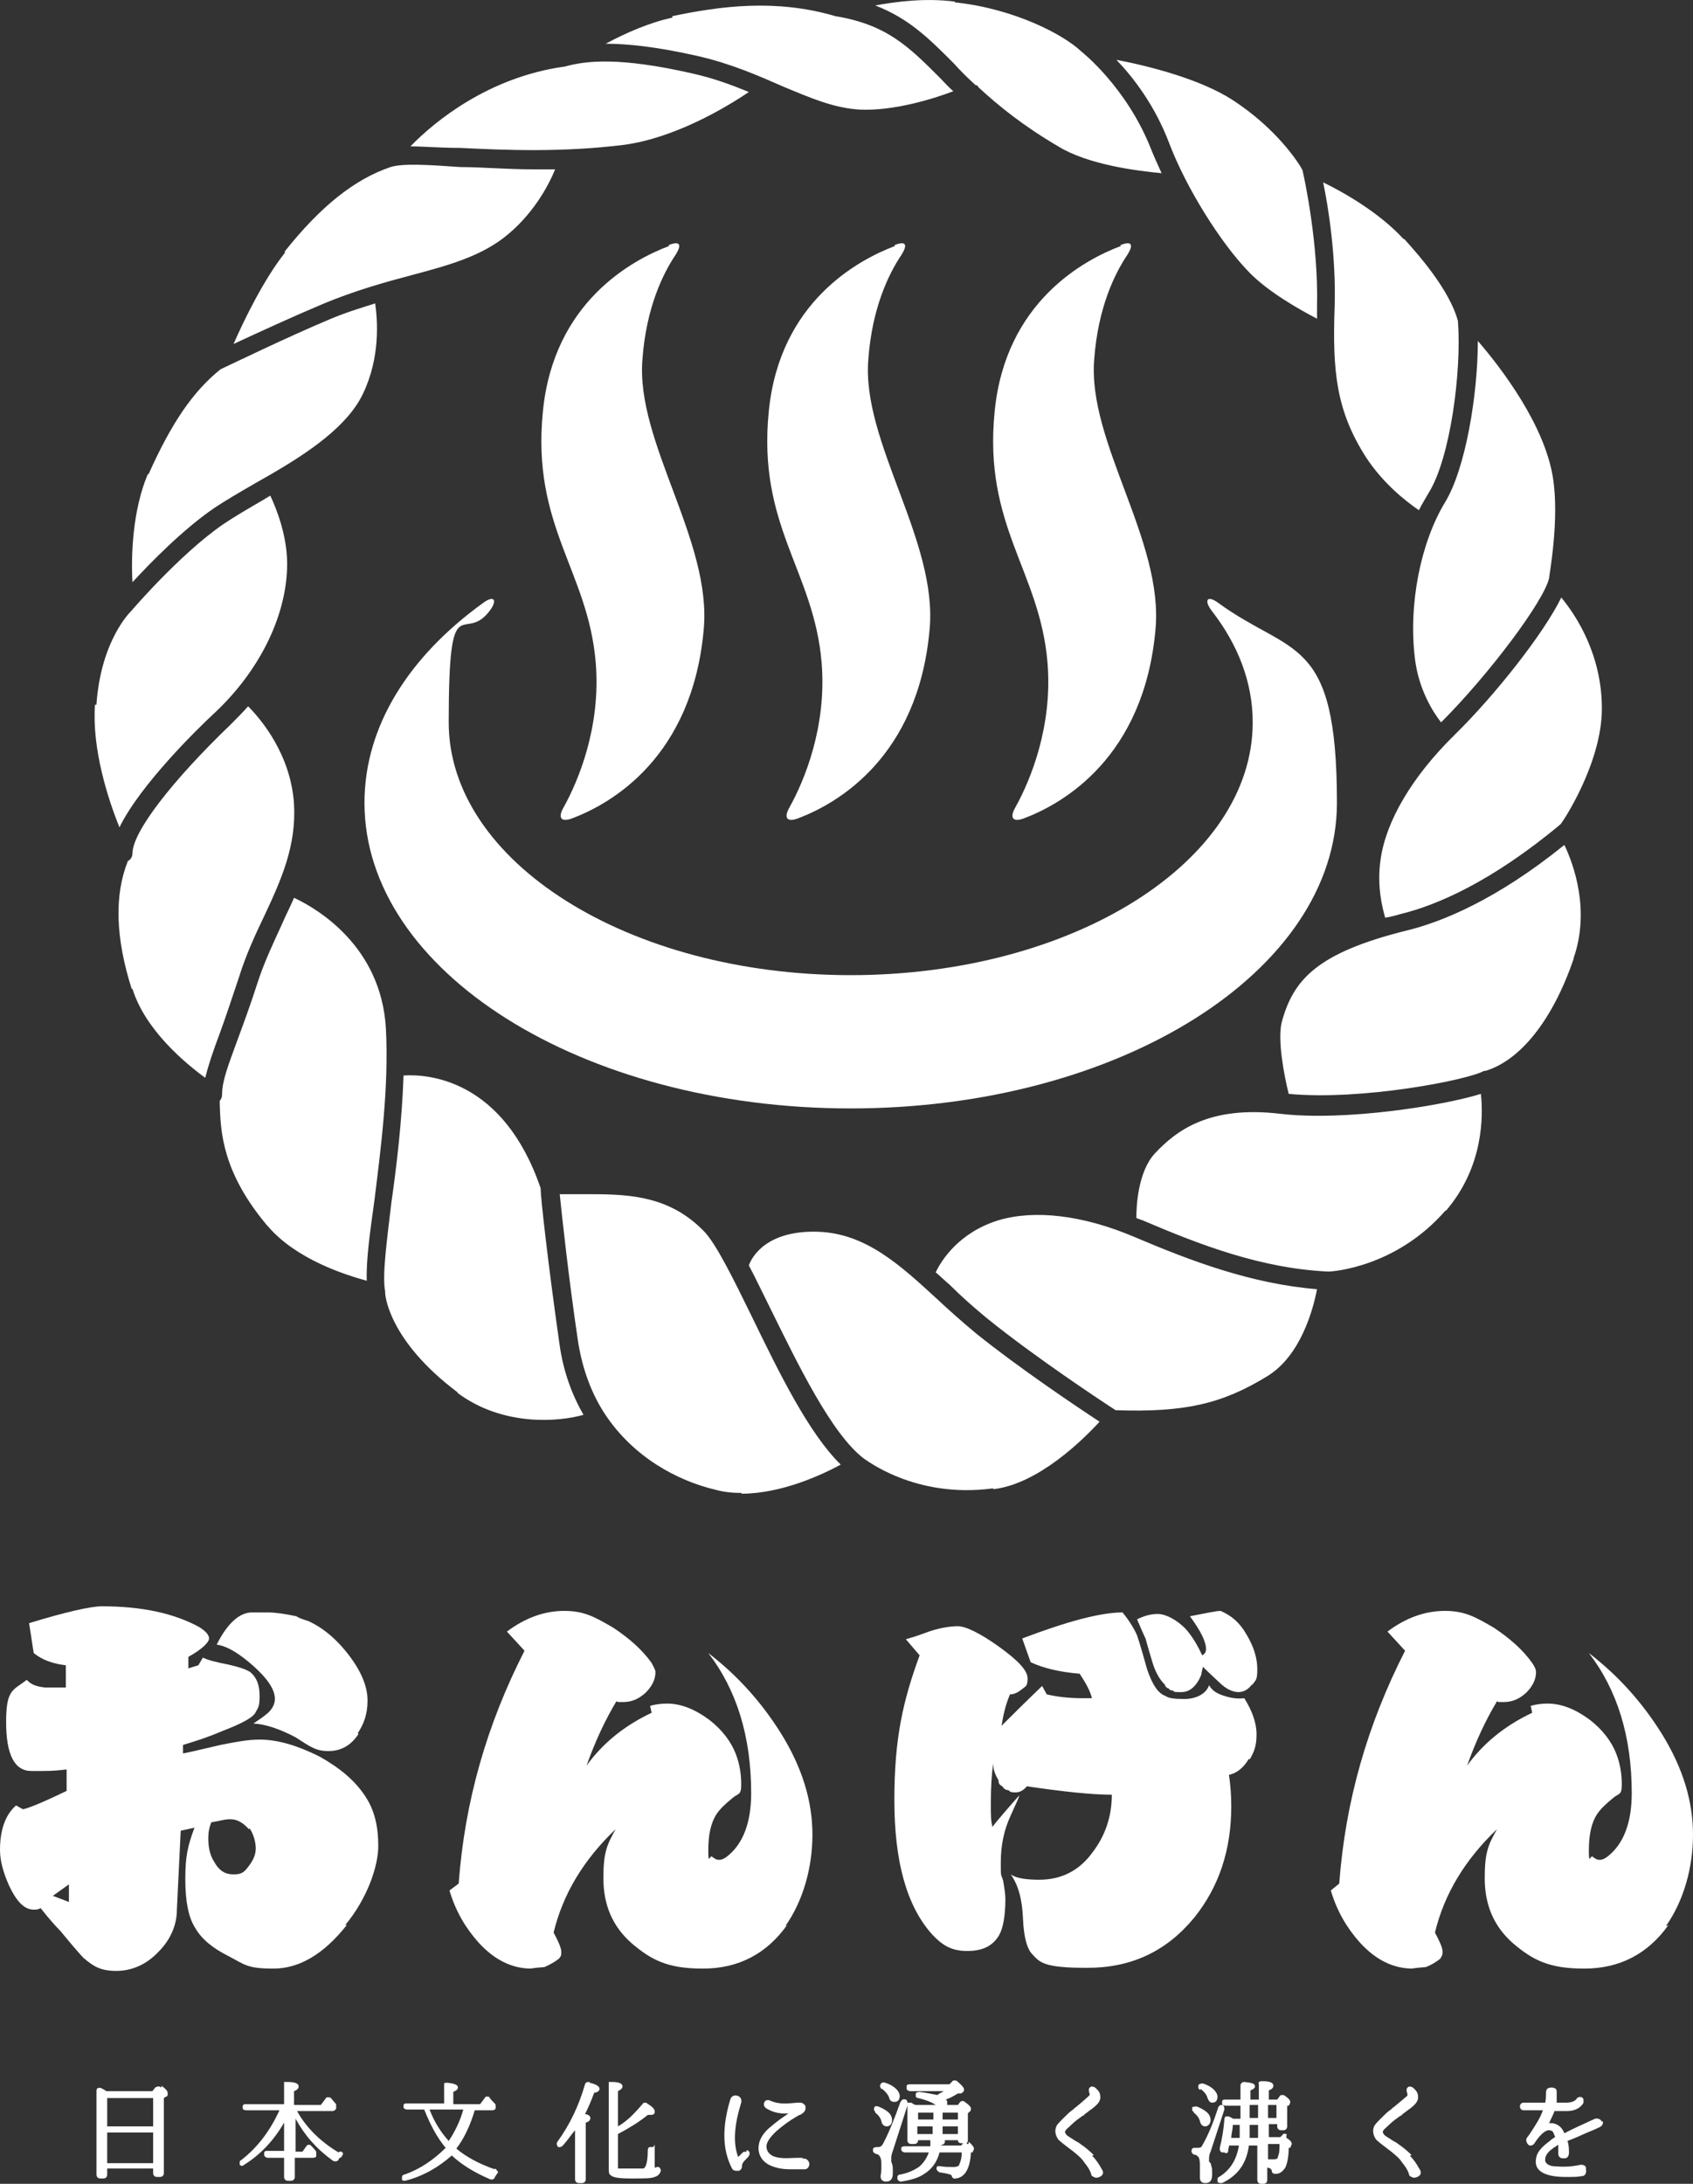 <?xml version="1.0" encoding="UTF-8"?><svg id="_レイヤー_2" xmlns="http://www.w3.org/2000/svg" viewBox="0 0 221.1 285.11"><rect x="0" y="0" width="221.1" height="285.11" fill="#333333" stroke="none"/><defs><style>.cls-1{fill:#fff;stroke-width:0px;}</style></defs><g id="_レイヤー_2-2"><path class="cls-1" d="M45.3,251.31c-3,3.8-6.2,5.7-9.6,5.7s-3.7-.5-5.8-1.6c-2.2-1.1-3.6-2.3-4.4-3.7-.9-1.4-1.3-3.5-1.3-6.4s.3-4.3,1.2-6.7l-1.8.4-.5,10.3c0,2.1-.9,4-2.4,5.5-1.5,1.6-3.4,2.5-5.5,2.5s-3-.6-4.3-1.7c-.2-.2-1.2-1.3-3-3.5-.6-.6-1.5-1.6-2.6-3-.3.2-.6.2-.9.2-1.2,0-2.2-1-3.2-3.1-.8-1.8-1.2-3.3-1.2-4.7,0-2.6.7-4.6,2.1-5.8l.9.5c.9-.2,2.8-1,5.7-2.4v-2.8c-.8.1-1.8.2-3.1.2h-1.5c-2.2,0-3.3-2.1-3.3-6.4s.9-4.1,2.7-5.5c.5.6,1.3.9,2.4,1h2.7v-2.9c-1.7-.2-3.1-.7-4.2-1.6l-.6-3.9c4.9-1.5,8.1-2.2,9.5-2.2,5.2,0,9.4.9,12.7,2.7.8.5,1.3,1,1.3,1.5s-.9,1.4-2.7,2.4v1.5l1.3-.4.6-1c.6.3,1.7.6,3.3.9,1.3.3,2.3.6,2.9,1,.8.7,1.2,1.6,1.2,3.1s-.2,1.5-.5,2.1c-.3.7-1.8,1.5-4.4,2.5-2.1.9-3.8,1.4-5.1,1.8v1.1c.2,0,1.9-.4,4.9-1.1,2-.4,3.6-.7,5.1-.7,2.4,0,5,.8,7.8,2.2,2.7,1.5,4.7,3.2,6,5.2,1.2,1.8,1.7,3.9,1.7,6.5s-1.4,6.8-4.3,10.3h.2ZM9,246.01l-2.1,1.5,2.1.8v-2.3ZM32.5,238.81c-.7-.8-1.5-1.3-2.4-1.3s-1.2.2-2.5.4c-.3.7-.4,1.4-.4,2.1,0,1.1.2,2.2.8,3.1.6,1.1,1.4,1.6,2.5,1.6s1.4-.3,2-1.1c.6-.8.9-1.5.9-2.3s-.3-1.9-.8-2.6h0l-.1.1ZM46.8,226.41c-1,1.5-2.3,2.2-3.9,2.2s-2.3-.5-4.3-1.8c-2.1-1.1-3.9-1.7-5.5-1.8.6-.4,1.2-.8,1.8-1.3.6-.5,1-1.2,1-1.9,0-1.2-.9-2.6-2.8-4.3-1.8-1.6-3.4-2.6-4.8-2.8,1.4-2.8,3-4.2,4.6-4.2h2.1c1,0,2.3.2,3.7.5.3.2.8.4,1.5.6,1.8.8,3.6,2.2,5.3,4.4,1.7,2.2,2.5,4.2,2.5,6s-.5,3.1-1.3,4.3h.1v.1Z"/><path class="cls-1" d="M102.8,251.31c-2.7,3.8-6.4,5.7-11,5.7s-6.7-1.1-9.3-3.3c-2.5-2.2-3.7-5-3.7-8.5s.5-4.4,1.6-6.4c-4.2,4-6.9,8.5-8.1,13.5.6,1.1,1,2,1,2.5s0,.5-.3.9c-.5.4-1.2.8-1.9,1.1-1.3.1-1.9.2-1.7.2-2.5,0-4.8-1.1-6.9-3.4-1.7-1.9-3-4.1-3.8-6.8l1.2-.9c.8-10.8,3.7-20.8,8.6-30.4l-2.3-2.5c2.4-1.8,4.9-2.7,7.5-2.7s4,.8,6.4,2.2c2.1,1.4,3.8,2.9,5,4.6.3.6.5.9.5,1.2,0,1-.5,1.9-1.3,2.7-.9.8-1.8,1.2-2.9,1.2s-.6,0-.9-.1c-1.5,2.5-2.8,5.3-3.9,8.4,2.1-2.9,4.9-5.2,8.5-6.9l-.2-.9c.7-.2,1.4-.3,2.2-.3,1.8,0,3.6.7,5.5,2.1,1.7,1.3,2.9,2.9,3.5,4.5.5,1.3.7,2.6.7,4s-.4,1.1-1.1,1.7c-1,.8-1.7,1.5-2.1,2.1-.8,1.2-1.1,2.8-1.1,4.8s.2.5.5.8c.4.3.6.4.9.4s.6-.1,1-.4c2.1-1.6,3.2-4.4,3.2-8.3,0-7.4-1.9-13.5-5.6-18.3,3.9,3,7,6.5,9.5,10.5,2.8,4.5,4.1,8.9,4.1,13.2s-1.2,8.6-3.5,11.9h.2v-.1Z"/><path class="cls-1" d="M163.1,229.61c-.7,1.2-1.6,1.9-2.6,2.1.2,1.4.3,2.7.3,4.1,0,5.7-1.6,10.5-4.8,14.5-3.6,4.4-8.2,6.6-14,6.6s-6.2-.7-7.3-1.9c-.6-.7-1-2.2-1.1-4.5-.1-2.5-.6-4.4-1.6-5.8.7.5,2,.7,3.7.7,2.8,0,5.2-1.1,7-3.6,1.6-2.1,2.5-4.6,2.5-7.5-2.6,0-6.3-.4-11.1-1.1-.4.5-.9.8-1.5.8s-.7-.1-.9-.3c-.4,0-.6-.2-.8-.5-.4-.2-.5-.4-.5-.8-.5-.8-.7-1.5-.7-2.2-.2,1.5-.3,3.2-.3,5.1s0,2.3.2,3.2c.7-.9,1.9-2.3,3.5-4.1,0,.3-.5,1.2-1.1,2.6-.9,1.9-1.3,4-1.3,6.1s0,1.4.3,2.4c.2,1.1.3,1.9.3,2.4,0,2.2-.3,3.8-.8,4.7-.8,1.4-2.1,2.1-4.2,2.1s-3.3-.8-4.6-2.2c-3.3-3.7-4.9-9.5-4.9-17.5s1.1-12.9,3.3-18.9l-1.8-2.1c1.1-.3,2.2-.7,3.3-1.1,1.3-.4,2.5-.6,3.5-.6s2.9.9,5.4,2.7,3.7,3.1,3.7,4.1-.2,1-.7,1.4c-.5.4-1,.7-1.6.7-.6,1.4-.9,2.8-1.1,4.1,1.1-1.1,2.9-2.9,5.3-5.2l.6,1.1c1.3.3,2.8.5,4.7.5s.8,0,1.2,0c-.2-.9-.8-2-1.6-3.2-2.5-.2-4.7-.7-6.4-1.5l-1.1-3.1c5.8-2.2,10.2-3.4,13.1-3.4.9,1.1,1.5,2.1,1.9,3,.5,1.5.9,3,1.3,4.4.7,2.1,1.5,3.2,2.4,3.5.4.3,1.1.4,2.5.4s2.8-.6,3.2-1.8c.4.7,1,1.1,2,1.4.9.3,1.8.4,2.6.3,1,1.6,1.6,3.2,1.6,4.7s-.3,2.3-.9,3.3h0l-.1-.1ZM163.5,219.91c-.5.7-1.1,1-1.8,1s-1.6-.4-2.5-1.3c-1.3-1.2-2-1.9-2.1-2-.1.4-.2.8-.2,1-.6,1.5-1.5,2.3-2.6,2.3s-.9,0-1.1-.2c-.3,0-.5-.1-.6-.3-.2,0-.4-.2-.5-.5-.7-.7-1.2-1.6-1.6-2.9-.3-1-.6-2-.9-3.1-.2-.4-.6-1.3-1.1-2.5.8-.4,1.7-.7,2.7-.7s2.4.7,3.6,1.9c.9,1,1.6,2.2,2.2,3.5.4-.2.5-.5.5-.8,0-1-.7-2.4-2.1-4.3,2.1-.4,3.4-.7,4-.7,1.4.6,2.5,1.5,3.4,3.1.9,1.5,1.4,3,1.4,4.5s-.2,1.4-.7,2.1h0v-.1Z"/><path class="cls-1" d="M217.9,251.31c-2.7,3.8-6.4,5.7-11,5.7s-6.7-1.1-9.3-3.3c-2.5-2.2-3.7-5-3.7-8.5s.5-4.4,1.6-6.4c-4.2,4-6.9,8.5-8.1,13.5.6,1.1,1,2,1,2.5s-.1.5-.3.9c-.5.4-1.1.8-1.9,1.1-1.3.1-1.9.2-1.7.2-2.5,0-4.8-1.1-6.9-3.4-1.7-1.9-3-4.1-3.8-6.8l1.1-.9c.8-10.8,3.7-20.8,8.6-30.4l-2.3-2.5c2.4-1.8,4.9-2.7,7.5-2.7s4,.8,6.4,2.2c2.1,1.4,3.8,2.9,5,4.6.4.6.5.9.5,1.2,0,1-.5,1.9-1.3,2.7-.9.8-1.8,1.2-2.9,1.2s-.6,0-.9-.1c-1.5,2.5-2.8,5.3-3.9,8.4,2.1-2.9,4.9-5.2,8.5-6.9l-.2-.9c.7-.2,1.4-.3,2.2-.3,1.8,0,3.6.7,5.5,2.1,1.7,1.3,2.9,2.9,3.5,4.5.5,1.3.7,2.6.7,4s-.4,1.1-1.1,1.7c-1,.8-1.7,1.5-2.1,2.1-.8,1.2-1.1,2.8-1.1,4.8s.2.5.5.8c.4.3.6.4.9.4s.6-.1,1-.4c2.1-1.6,3.2-4.4,3.2-8.3,0-7.4-1.9-13.5-5.6-18.3,3.9,3,7,6.5,9.5,10.5,2.8,4.5,4.1,8.9,4.1,13.2s-1.2,8.6-3.5,11.9h.3v-.1Z"/><path class="cls-1" d="M87.4,32.11c-4.8,1.8-15.1,7.3-16.5,21.6-1.5,15,5.9,20.8,6.9,32.8.7,8.4-2.3,15.5-4.2,18.9-.8,1.4-.3,2,1.2,1.4,5-1.9,15.6-7.9,17.1-24.6,1.1-11.6-8.9-24.5-8-35.3.5-6.8,2.7-11.2,4.3-13.6.9-1.4.6-1.9-.9-1.3h0l.1.1Z"/><path class="cls-1" d="M116.9,32.11c-4.8,1.8-15.1,7.3-16.5,21.6-1.5,15,5.9,20.8,6.9,32.8.7,8.4-2.3,15.5-4.2,18.9-.8,1.4-.3,2,1.2,1.4,5-1.9,15.6-7.9,17.1-24.6,1.1-11.6-8.9-24.5-8-35.3.5-6.8,2.7-11.2,4.3-13.6.9-1.4.6-1.9-.9-1.3h0l.1.1Z"/><path class="cls-1" d="M146.4,32.11c-4.8,1.8-15.1,7.3-16.5,21.6-1.5,15,5.9,20.8,6.9,32.8.7,8.4-2.3,15.5-4.2,18.9-.8,1.4-.3,2,1.2,1.4,5-1.9,15.6-7.9,17.1-24.6,1.1-11.6-8.9-24.5-8-35.3.5-6.8,2.7-11.2,4.3-13.6.9-1.4.6-1.9-.9-1.3h0l.1.1Z"/><path class="cls-1" d="M159.1,78.71c-1.5-1.1-1.9-.3-.8,1.1,3.4,4.4,5.3,9.3,5.3,14.5,0,18.2-23.5,33-52.5,33s-52.5-14.8-52.5-33,1.9-10.1,5.3-14.5c1.1-1.4.7-2.2-.8-1.1-9.7,7-15.5,16.1-15.5,26.1,0,22,28.4,39.9,63.5,39.9s63.5-17.9,63.5-39.9-5.9-19.1-15.5-26.1h0Z"/><path class="cls-1" d="M203.8,107.61c-9.1,7.6-16.3,10.6-20.8,11.7-.7.2-1.4.4-2.1.5-.4-1.4-1.1-4.2-.6-7.6.7-5,4.1-10.8,9.6-16.2,5.4-5.3,11.7-13.3,14-18,1.9,2.3,5.3,7.4,5.3,14.5s-5.1,14.8-5.4,15.1h0ZM202.8,62.31c.9,5.5-.5,12.9-.5,13.2-.7,3-7.8,12.5-14.1,18.8h0c-1.1-1.4-2.9-4.3-3.4-8.2-.9-7.1.7-15.2,3.9-20.5,2.7-4.4,4.3-14.1,4.3-21.1,3.2,3.7,8.7,11,9.8,17.8h0ZM183.4,31.21c1.8,2,5.9,6.6,7,10.7.5,6.6-1,17.9-3.8,22.4-.4.7-.9,1.5-1.3,2.3-1.6-1.1-4.6-3.4-6.9-6.9-3.9-6.1-4.4-11.2-4.1-19.7.2-6.4-.8-12.9-1.5-16.2,2.7,1.3,7.4,4,10.5,7.4h.1ZM160.9,13.01c5.9,3.8,8.8,8.4,9.2,9.2.3,1.3,2.1,9.7,1.9,17.8v1.6c-2.3-1.2-6.4-3.5-8.9-6.1-3.7-3.8-8.2-11-10.4-16.8-1.9-5-4.7-8.6-6.9-10.9,4.2.8,10.9,2.5,15.1,5.2h0ZM124.7.31c7.7.8,14.2,4.2,16.5,6.4h0s5.9,4.6,9.1,12.7c.4,1,.9,2.1,1.4,3.2-3.2-.3-9.6-1.1-13.5-3.5-4.6-2.7-7.8-5.3-10.4-7.7-.1-.2-.2-.3-.4-.3-1.1-1-2-1.9-2.9-2.9-3.2-3.2-5.8-5.8-10.2-7.5,2.8-.5,6.5-1,10.4-.5h0v.1ZM87.8,2.11c6.2-1.3,13.5-2.3,21.3,0h0c6.7,1.1,9.6,4,13.6,8,.6.6,1.1,1.2,1.8,1.8-2.6,1-7.8,2.6-12.2,2.4-3.4-.2-6.4-1.5-10-3-3.2-1.4-6.8-3-11.2-4-5.3-1.2-9.1-1.6-12-1.6,2.6-1.4,5.8-2.8,8.7-3.4h0v-.2h0ZM73.7,8.71h0c2.8-.8,7.2-1.3,16.8.9,2.7.6,5.1,1.5,7.3,2.4-3.1,2.1-9.7,6-16.3,6.9-8.1,1-15.4.7-21.4.4-2.6,0-4.8-.2-6.5-.2,3.2-3.3,10.2-9,20-10.4,0,0,.1,0,.1,0ZM37.2,32.81c4.7-5.9,9.1-9.4,13.8-11,1.6-.5,4.9-.3,9.1,0,2.8,0,6,.3,9.6.3s1.8,0,2.8,0c-.9,2.2-3,6.1-6.8,9-3.2,2.4-7,3.5-11.9,4.8-3.4.9-7.4,2-11.7,3.8-3.8,1.6-8.6,3.8-11.6,5.2,1.4-3.2,4-8.5,6.7-11.9h0v-.2ZM19.4,61.91c3-6.7,5.8-10.8,9.4-13.7,1.1-.5,8.7-4.2,14.2-6.5,2.1-.9,4.1-1.5,6-2.1.3,2.2.7,7-1.6,11.8-2,4.2-7,7.6-12,10.5h0c-.7.4-1.4.8-2.1,1.2-1.9,1.1-3.8,2.2-5.3,3.2-4.1,2.8-8.3,7.1-10.7,9.7-.2-3.4,0-9.4,2-14.1h.1ZM12.6,91.91c.6-8.4,4.5-12.1,4.5-12.1h0s6.4-7.5,12.1-11.4c1.5-1,3.2-2,5.1-3.1.3-.2.7-.4,1-.6.8,1.7,2.2,5.2,2.2,8.9,0,6.5-3.4,13.7-9.3,19.3-2.6,2.4-9.9,9.6-12.6,15.1-1.5-3.7-3.6-10.2-3.2-16h.2v-.1ZM17.2,129.11c-2.1-6.6-2.3-12.2-.5-16.7.4-.2.6-.6.6-1,0-2.8,5.2-9.5,12.8-16.8.8-.8,1.6-1.6,2.3-2.4,1.8,1.8,5.6,6.4,6,12.8.3,5.5-1.7,9.9-3.9,14.6-1.2,2.5-2.4,5.1-3.3,8-1,3-1.8,5.4-2.5,7.3-.9,2.4-1.5,4.2-1.9,5.8-2.6-1.9-7.8-6.2-9.5-11.6h-.1ZM34.9,160.01c-5.8-6.9-6.1-12.1-6.2-15.9v-.4c.2-.2.3-.5.3-.8,0-1.8.8-3.8,2-7.1.7-1.9,1.6-4.3,2.6-7.4.9-2.8,2.1-5.3,3.2-7.7.5-1.2,1.1-2.3,1.6-3.5,3,1.4,11.4,6.3,12,17.1.4,7.7-.7,15.9-1.5,22.4-.6,4.3-1.1,7.9-1,10.5-2.9-.8-9.2-2.8-12.9-7.1h0l-.1-.1ZM59.8,181.81c-9.2-6.9-9.5-12.9-9.5-13h0v-.2c-.4-2.1.2-6.4.8-11.5.7-4.9,1.4-10.8,1.6-16.7,3.1-.2,13,.4,17.9,14.7,0,1.2,1,10.1,2.5,20.6.5,3.4,1.6,6.4,3.1,9-3.1.9-10.5,1.6-16.5-2.9h.1ZM96.9,194.91c-1.2,0-2.3-.1-3.4-.4-5.1-1.2-10.8-4.3-14.5-9.9h0c-1.7-2.6-2.9-5.7-3.5-9.4-1.3-8.8-2.1-16.4-2.4-19.3h4.3c5.2,0,10.2.4,14.5,4.8,1.6,1.6,3.9,6.3,6.3,11.2,3.5,7.2,7.4,15.2,11.6,19.3-2.4,1.3-7.7,3.8-13,3.8h0l.1-.1ZM129.7,194.31c-10.3,1.4-16.8-3.9-16.9-3.9h0c-4.2-3.2-8.6-12.3-12.2-19.6-1-2-1.9-3.9-2.8-5.6.4-1.2,2.4-4.6,9-4.4,6.3.2,10.8,4.4,15.6,8.8,1.6,1.5,3.3,3,5.1,4.5,5.6,4.5,13.2,9.6,16.1,11.5-2.2,2.4-8,8.1-13.8,8.8h-.1v-.1ZM165.6,179.61c-6,3.7-10.9,4.8-19.9,4.5-1.7-1.1-10.5-6.9-16.8-12-1.7-1.4-3.4-2.9-4.9-4.4-.6-.5-1.2-1.1-1.8-1.6.7-1.5,3-5.2,8.2-6.8,4.7-1.4,11-.7,17.8,2.2,7.3,3.1,15.2,6.1,23.8,6.8-.5,2.6-2.1,8.6-6.4,11.3h0ZM188.8,158.01c-6.5,7.5-14.9,8-15.3,8-8.8-.4-16.8-3.5-24.3-6.7-.3-.1-.6-.2-.8-.3,0-1.5.2-6,2.4-8.4,2.8-3,7.1-6.3,16.4-5.2,8.6,1,21.4-1.1,26.2-2.6.3,2.8.4,9.5-4.6,15.3h0v-.1ZM205.5,125.21c-2.7,7.9-6.9,13.2-11.5,14.6h-.2c-2.1,1.2-16,3.9-25.5,3-.6-2.4-1.5-7.1-.9-9.4,1.5-5.5,4.6-9,16.2-11.9,4.6-1.1,11.8-4,20.7-11.2,1.2,2.5,3.4,8.5,1.2,14.8h0v.1Z"/><path class="cls-1" d="M21,272.51h0c-.2-.2-.5-.1-.7,0l-.4.5h-6c-.3-.2-.5-.3-.7-.4s-.3,0-.4,0-.2.1-.2.4v10.9c0,.3.2.5.5.5h.4c.3,0,.5-.2.5-.5v-.8h6v.6c0,.3.2.5.5.5h.4c.3,0,.5-.2.5-.5v-9.8l.3-.2c.2,0,.2-.2.2-.4s0-.4-.8-1h0v.2h-.1ZM20,278.41v4h-6v-4h6ZM14,277.61v-3.7h6v3.7h-6Z"/><path class="cls-1" d="M44.2,281.01c-2.3-1.4-4.2-3.2-5.4-5.4h4.6c.3,0,.4-.2.5-.3v-.6c-.2-.2-.4-.5-.7-.8,0-.1-.3-.1-.4-.1s-.2,0-.3.2l-.6.8h-3.5v-1.8c.3-.1.6-.3.6-.6,0-.5-.7-.6-1.5-.6s-.3,0-.4.1v2.8h-5c-.2,0-.3,0-.4.2v.3c0,.2.2.3.5.3h4.3c-1.2,2.6-2.8,4.8-5,6.5-.2.1-.2.2-.2.3v.3c.2.2.4.2.6,0,2.1-1.3,3.9-3.2,5.2-5.5v3.7h-2.2c-.2,0-.3,0-.4.2v.3c0,.2.2.4.5.4h2.1v2.5c0,.3.2.5.5.5h.4c.3,0,.5-.2.5-.5v-2.5h2.4c.2,0,.4-.1.4-.2v-.6h0c-.2-.3-.4-.5-.7-.8,0-.1-.3-.1-.3-.1,0,0-.2,0-.3.2l-.5.7h-.9v-4.3c1.2,2.2,2.8,4,4.9,5.5.2.1.5.1.7-.1,0-.2.2-.3.4-.4,0-.1.2-.3.2-.4,0,0,0-.2-.2-.3h-.3l-.1.1Z"/><path class="cls-1" d="M64.6,283.21c-2-.7-3.7-1.6-5-2.7,1-1.3,1.8-3,2.4-5h2.3s.3,0,.4-.2,0-.4,0-.6c-.3-.3-.6-.6-.8-.9,0-.1-.2-.1-.3-.1s-.2,0-.3.2l-.6.8h-3.5v-1.6c.4-.2.6-.3.6-.6s-.4-.5-1.4-.6c-.2,0-.3,0-.4.1v2.6h-4.9c-.2,0-.3,0-.4.2v.3h0c0,.2.3.3.5.3h2.2c.8,2,1.7,3.7,2.8,5-1.6,1.6-3.4,2.8-5.4,3.5-.2,0-.3.2-.3.3v.3c0,.2.2.2.4.2s0,0,0,0c2.4-.6,4.4-1.8,6.1-3.3,1.3,1.2,2.9,2.2,5,3.1h0c.3.1.5,0,.6-.2,0-.1.2-.3.3-.5.2-.2.2-.3,0-.4,0,0,0-.2-.3-.3h0v.1ZM56.1,275.41h4.4c-.4,1.5-1.1,2.9-1.9,4.1-1-1.1-1.9-2.5-2.5-4.1Z"/><path class="cls-1" d="M85.5,283.01h0v-2.2c0-1.5,0-.4-.3-.5h-.4s-.2.1-.2.4c0,2.2-.5,2.4-.6,2.4h-3.3v-4.5c1.5-.8,2.8-1.6,3.9-2.5h.4c.5,0,.5-.3.5-.4,0-.2,0-.5-1-1.1,0-.1-.3-.1-.3-.1,0,0-.2,0-.3.2-.8.9-1.8,2.1-3.2,2.9v-4.6c.4-.2.6-.4.6-.6,0-.5-.7-.6-1.4-.6s-.3,0-.4.1v11.1c0,.5,0,.9.3,1,.2.2.7.4,2.6.4s2.6,0,3.1-.2c.4-.1.7-.4.8-.8,0,0,0-.4-.3-.5h-.2l-.3.1Z"/><path class="cls-1" d="M77,271.81c-.3,0-.5,0-.6.3-.8,2.8-2,5.3-3.6,7.5-.2.3,0,.5,0,.6.2.2.4.1.6,0,.6-.6,1.1-1.4,1.7-2.1v6.4c0,.3.2.5.5.5h.4c.3,0,.5-.2.5-.5v-7.4c.4-.1.6-.3.6-.6s-.4-.5-.7-.5c.4-.8.8-1.7,1.2-2.8.3,0,.7-.2.7-.5s-.4-.6-1.3-.8h0v-.1Z"/><path class="cls-1" d="M97.5,280.91c-.2,0-.4,0-.5.1l-.2.2c-.1.1-.3.3-.4.4-.7-1.9-.5-4.2.4-7.1.1-.4-.1-.8-.5-.9s-.7,0-.9.4c-1.1,3.6-1.1,6.6.2,9.1.1.2.3.3.6.3s.1,0,.2,0c.3,0,.5-.3.5-.6s.1-.5.6-1l.2-.2c.1-.1.2-.3.2-.5s-.2-.4-.4-.4h0v.2h0Z"/><path class="cls-1" d="M104.8,281.71h-.6c-.9,0-2.1.2-3.2-.2-.6-.3-.9-.7-.9-1.3s.6-1.3,1.2-1.9c.8-.7,1.7-1.4,3.1-2.2h.1c.3-.2.7-.4.7-.9s-.1-.3-.2-.5c-.1-.1-.3-.2-.5-.2h-.3c-1.3.1-2.4.3-3.7-.3-.3-.1-.6,0-.7.3-.1.3,0,.5.2.7.8.5,1.7.8,3,.7,0,0-.2.1-.3.2-.6.4-1.3.9-2,1.5-.9.7-1.5,1.6-1.6,2.4-.2,1.2.4,2.2,1.5,2.7.9.4,1.8.5,2.6.5h1.9c.4,0,.6-.4.6-.7s-.3-.7-.7-.7h-.2v-.1Z"/><path class="cls-1" d="M126.4,279.91h0s-.1,0-.2-.1c.1,0,.2-.2.2-.4v-3.5l.2-.2c.2-.1.2-.3.2-.4,0-.2-.1-.4-.8-.9-.2-.2-.5-.1-.6,0l-.3.4h-1.4v-.3c0-.2,0-.3-.2-.4.6-.2,1.1-.5,1.6-.8h.4c.4-.2.4-.4.4-.5,0-.2-.1-.4-.9-1.1-.1-.1-.3-.1-.4-.1,0,0-.2,0-.3.2l-.3.3h-5.2c-.2,0-.4.1-.4.2v.4c0,.1.2.3.5.3h4.4c-.1,0-.2.1-.4.2-.1,0-.3.2-.5.3h0c-.6-.1-1.4-.3-2.3-.4-.1,0-.4,0-.5.2h0v.4c0,.1.2.2.3.2.9.2,1.7.5,2.3.9h-2.6c-.2,0-.4-.2-.6-.3h-.5c0-.1,0-.3-.2-.4-.1,0-.2-.1-.4,0-.1,0-.2.2-.3.3-.9,2.5-1.6,4.2-2.3,5.5-.1.2-.3.4-.6.4s-.1,0-.2,0c0,0-.2,0-.4.1,0,0-.1.1-.1.3,0,.4.3.4.4.5.3,0,.7.3.7,1.2s0,.5,0,.7c0,.5-.1.9-.1,1,0,.5.3.7.7.7s.9-.1.9-1.1,0-.9-.2-1.5v-.5c0-.1,0-.4.2-.9l1.9-5.9h0v4.5c0,.3.2.5.5.5h.4c.3,0,.5-.2.5-.5h1.6v.8h-3.4c-.2,0-.4.1-.4.2v.3h0c.1.2.3.3.5.3h3.1c-.3.8-.7,1.4-1.3,1.9-.6.4-1.4.8-2.5,1-.2,0-.3.2-.3.3v.3c.1.2.3.3.4.3h.1c1.3-.2,2.3-.5,3-1,1-.6,1.7-1.6,2-2.8h2.9c0,.6-.1,1.1-.3,1.5,0,.2-.2.4-.8.4s-1.1,0-1.7-.1h-.4s-.1.2-.1.3c0,.2.2.4.4.5.7.1,1.2.2,1.4.3.1,0,.2.1.2.2s.2.4.5.3c1.2-.1,1.9-1.3,2-3.4h.2c.1-.2.2-.4.2-.5s-.1-.4-.7-.9h0v.3h-.1ZM123.2,279.41h1.9c0,.3.2.4.5.4h.2l-.3.3h-2.7c.3-.1.6-.2.6-.5s0-.2-.1-.3h0l-.1.1ZM123.1,276.71v-.9h2v.9h-2ZM125.1,277.61v1h-2v-1h2ZM121.8,277.61v1h-2v-1h2ZM119.9,276.71v-.9h2v.9h-2Z"/><path class="cls-1" d="M115.2,272.71c.5.4.8.8.9,1.1.1.5.4.6.7.6.5,0,.7-.3.7-.8s-.6-1.3-1.9-1.7h0c-.3-.1-.5,0-.6.2-.1.1-.1.4.1.6h.1Z"/><path class="cls-1" d="M114.3,275.81c.4.3.7.7.8,1.1.1.6.5.7.7.7.4,0,.7-.3.7-.8,0-.8-.6-1.3-1.8-1.8h0c-.3-.1-.5,0-.5.1,0,0-.2.3.1.6h0v.1Z"/><path class="cls-1" d="M142.8,281.31c-.5-.5-1.1-1-1.7-1.4-.2-.2-.5-.3-.8-.5-.4-.3-.9-.5-1.1-.8-.1-.2-.2-.3,0-.5,0-.1.2-.2.7-.7s1.1-.9,1.5-1.2h.1c.2-.3.5-.4.7-.6.3-.2.7-.5,1-.8s.5-.6.5-1-.1-.7-.4-1l-.2-.2c-.1-.1-.3-.2-.5-.2s-.4.2-.4.4,0,.3.1.5h0v.2h0c0,.1-1.8,1.6-1.8,1.6-.2.1-.3.3-.5.4-.4.3-.7.6-1.1,1,0,0-.1.1-.2.2-.2.2-.5.5-.7.8-.3.6-.2,1.2.2,1.8.2.2.4.4,2,1.6.6.5,1.1.9,1.4,1.4.4.5.7.9.9,1.5,0,.3.3.4.6.5h.1c.2,0,.5-.1.7-.3.2-.2.2-.5,0-.8-.4-.7-.7-1.2-1.3-1.8h.2v-.1Z"/><path class="cls-1" d="M156.8,272.71c.5.4.8.8.9,1.2.2.5.4.6.6.6.5,0,.7-.3.7-.8s-.6-1.3-1.9-1.7h0c-.2,0-.4,0-.6.2v.4s.1.2.2.2h.1v-.1Z"/><path class="cls-1" d="M155.9,275.81c.4.3.7.7.8,1.1.1.5.4.7.7.7s.7-.3.7-.8c0-.8-.6-1.3-1.8-1.8-.2,0-.4,0-.6.1v.3c0,.1,0,.2.2.3h0v.1Z"/><path class="cls-1" d="M157.9,282.21v-.3c0-.3,0-.6.2-1l1.8-5.5c0-.2,0-.4-.2-.6h-.3s-.2.1-.3.3c-.7,2.2-1.4,3.8-2.1,5-.1.3-.4.3-.7.3s-.1,0-.2,0c-.2,0-.3,0-.4.1,0,0-.1.2-.1.3,0,.2.1.4.4.5.2,0,.3.1.4.2.2.1.3.5.3,1v1.8c0,.5.3.7.7.7s.9-.1.9-1.1,0-.7-.2-1.5h0l-.2-.2h0Z"/><path class="cls-1" d="M168.1,278.71c-.2-.2-.5-.2-.6,0l-.3.3h-1.5v-1.7h1.1v.3c0,.3.2.5.5.5h.3c.3,0,.5-.2.5-.5v-2.7h.2c.2-.3.2-.4.2-.5s0-.3-.7-.8c-.1-.1-.3-.1-.4-.1,0,0-.2,0-.3.2l-.3.4h-1.1v-1.2c.3-.1.6-.3.6-.6,0-.5-.7-.6-1.4-.6s-.5.2-.5.5v1.9h-1.1v-1.2c.3-.1.6-.3.6-.5,0-.5-.7-.5-1.4-.6-.3,0-.5.2-.5.5v1.8h-2c-.2,0-.3,0-.4.2v.3c0,.2.2.3.5.3h1.9v1.7h-.9c-.1,0-.2-.1-.4-.2-.1,0-.2-.1-.2-.1h-.4c-.1,0-.2.2-.2.4-.1,1.3-.3,2.5-.6,3.7,0,.3,0,.5.3.6h.3c.1.1.2.1.3.1,0,0,.2-.1.2-.3s0-.3.1-.5v-.2h1.3c-.3,1.8-1.1,3.2-2.6,4.1-.2.1-.2.2-.2.3v.3c0,.1.2.2.4.2h.2c2.1-1,3.2-2.6,3.5-4.9h1.1v4.5c0,.3.2.5.5.5h.3c.3,0,.5-.2.5-.5v-1.6h0c.3,0,.4.1.5.2s0,0,.1.2c0,.3.2.4.5.4.6,0,1-.4,1.3-.9.2-.5.4-1.3.4-2.5h.2c.1-.3.2-.4.2-.5s0-.4-.7-.8h0v-.4h.1ZM165.6,276.51v-1.7h1.1v1.7h-1.1ZM166.9,281.51c0,.3-.2.4-.5.4h-.8v-2h1.5c0,.7,0,1.2-.2,1.6h0ZM160.8,279.11c0-.5.2-1.1.2-1.7h.9v1.7h-1.2.1ZM164.3,277.41v1.7h-1.1v-1.7h1.1ZM164.3,274.81v1.7h-1.1v-1.7h1.1Z"/><path class="cls-1" d="M184.3,281.31c-.5-.5-1.1-1-1.7-1.4-.2-.2-.5-.3-.8-.5-.4-.3-.9-.5-1.1-.8-.1-.2-.2-.3,0-.5,0-.1.2-.2.7-.7s1.1-.9,1.5-1.2h.1c.2-.3.5-.4.7-.6.3-.2.7-.5,1-.8s.5-.6.5-1-.1-.7-.4-1l-.2-.2c-.1-.1-.3-.2-.5-.2s-.4.2-.4.4,0,.3.1.5h0v.3l-1.8,1.5c-.2.1-.3.3-.5.4-.4.3-.7.6-1.1,1,0,0-.1.1-.2.2-.2.2-.5.5-.7.8-.3.6-.2,1.2.2,1.8.2.2.4.4,2,1.6.6.5,1.1.9,1.4,1.4.4.5.7.9.9,1.5,0,.3.3.4.6.5h.1c.2,0,.5-.1.7-.3.2-.2.2-.5,0-.8-.4-.7-.7-1.2-1.3-1.8h.2v-.1Z"/><path class="cls-1" d="M209.2,277.01c-.1-.3-.5-.5-.9-.4h0c-1.7.8-2.9,1.3-4,1.9-.1-.3-.3-.6-.5-.8-.4-.4-1-.6-1.5-.5.2-.5.6-1.2.7-1.6h1.6c1.6,0,2.1-.9,2.2-1.1h0v-.4c0-.1-.1-.2-.2-.3-.3-.1-.6,0-.7.2,0,0-.3.5-1.3.5h-1.3v-1.2h0c0-.4,0-.6-.3-.7-.2-.1-.5-.1-.8,0-.2.1-.3.3-.3.6s0,.9-.1,1.3h-2.8c-.3,0-.5.2-.5.5s.2.5.5.5h2.5c-.4,1.1-1,2-1.8,3.2l-.3.4c-.2.3,0,.7.2.9.2.2.6.1.8-.2.5-.8,1.2-1.6,1.8-1.7.2,0,.4,0,.6.2.1.2.2.4.3.7-.2.1-.5.3-.7.5-1.1.8-1.7,1.5-1.8,2.3-.1.6,0,1.1.4,1.5.7.7,2.1.9,3.4.9s1.6,0,2.1-.1c.3,0,.5-.1.6-.4.1-.2,0-.6,0-.8-.1-.2-.4-.3-.6-.3h0c-1.4.3-2.4.3-3.6.2-.4,0-1.2-.3-1.1-.9,0-.8.9-1.4,1.7-1.9v1.1h0c0,.3.1.5.3.6s.6.1.8,0,.3-.4.3-.6c0-.5,0-1.1-.2-1.6.8-.3,1.5-.6,2.6-1.1.5-.2,1-.4,1.6-.7.4-.2.5-.5.4-.8h0l-.1.1Z"/></g></svg>